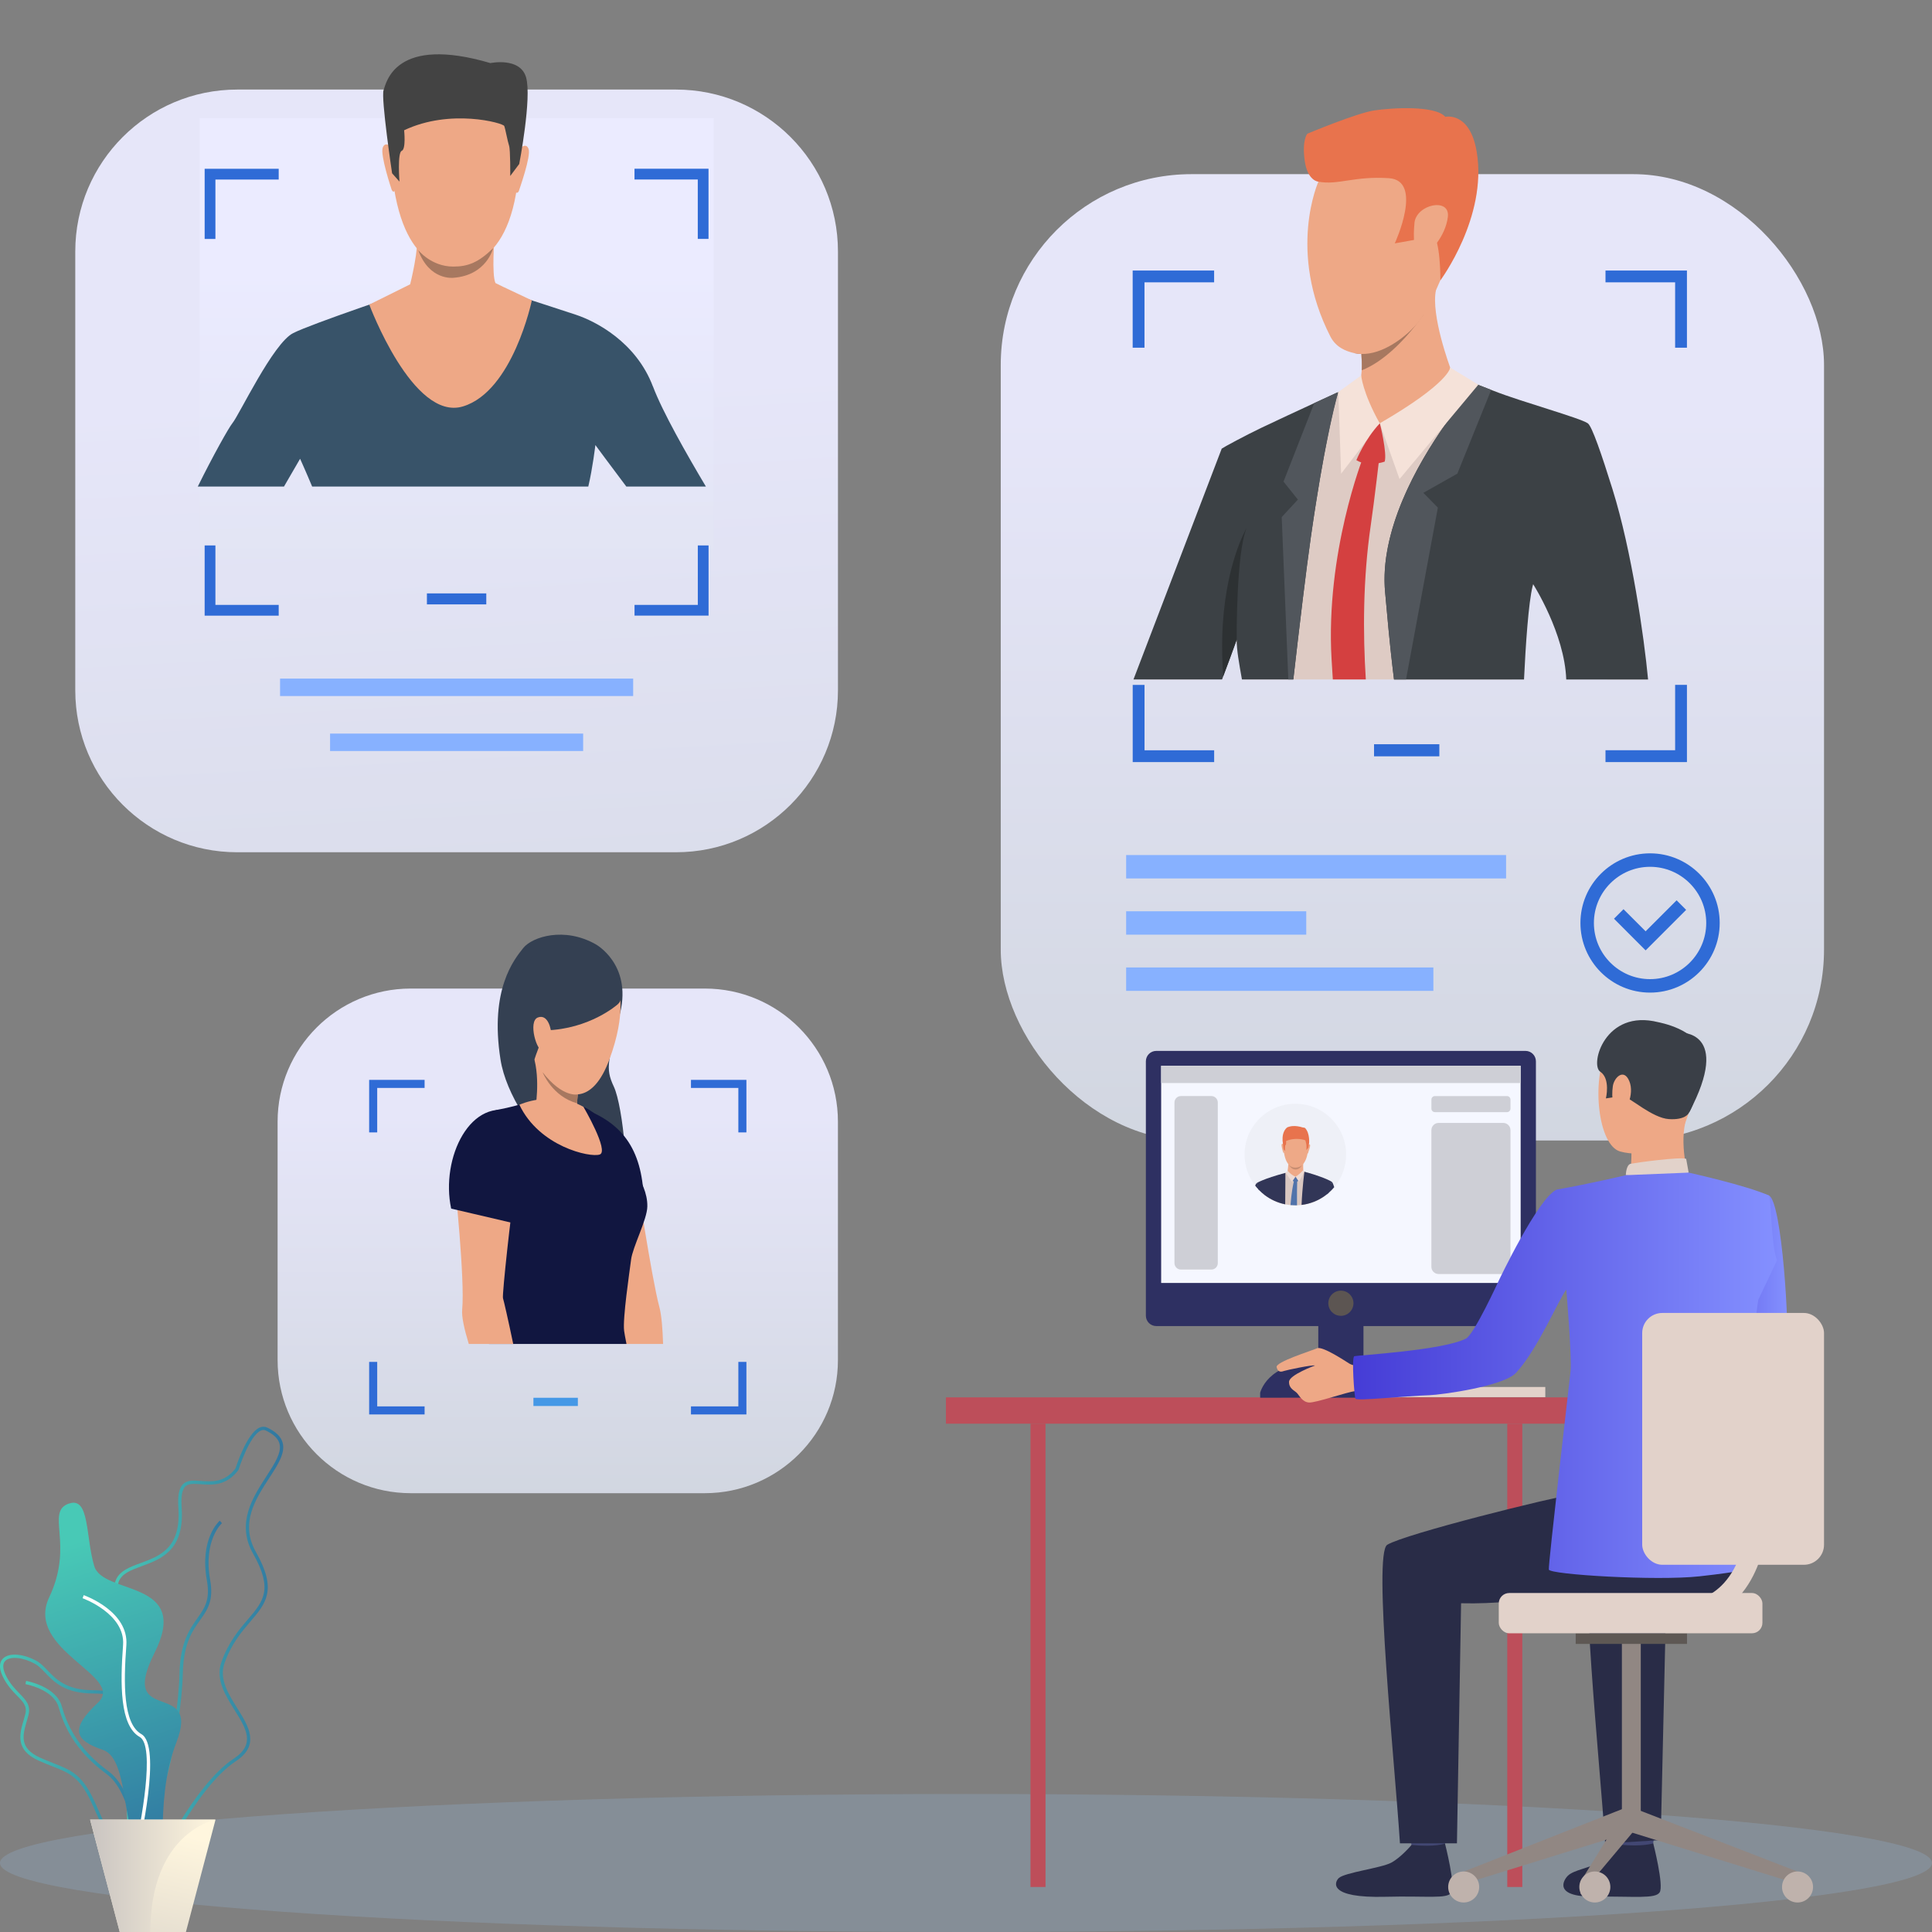 <?xml version="1.0" encoding="UTF-8"?>
<svg id="Layer_1" data-name="Layer 1" xmlns="http://www.w3.org/2000/svg" xmlns:xlink="http://www.w3.org/1999/xlink" viewBox="0 0 700 700">
  <rect x="0" y="0" width="700" height="700" fill="#808080" stroke="none"/>
  <defs>
    <style>
      .cls-1 {
        fill: url(#linear-gradient-4);
      }

      .cls-1, .cls-2, .cls-3, .cls-4 {
        opacity: .95;
      }

      .cls-5 {
        fill: #111640;
      }

      .cls-6 {
        fill: #eef0f7;
      }

      .cls-7 {
        fill: #fff;
      }

      .cls-8 {
        fill: #eea886;
      }

      .cls-9 {
        fill: #f5e2d9;
      }

      .cls-10 {
        fill: #51565c;
      }

      .cls-11 {
        fill: #2d3133;
      }

      .cls-12 {
        fill: #2e3062;
      }

      .cls-13 {
        fill: url(#linear-gradient-6);
      }

      .cls-14 {
        fill: #323657;
      }

      .cls-2 {
        fill: url(#linear-gradient-2);
      }

      .cls-15 {
        fill: #decbc4;
      }

      .cls-16 {
        fill: #2f6bd6;
      }

      .cls-17 {
        fill: #cecfd6;
      }

      .cls-18 {
        fill: url(#linear-gradient-11);
      }

      .cls-19 {
        fill: #d44040;
      }

      .cls-20 {
        fill: #9bcaf9;
        opacity: .2;
      }

      .cls-21 {
        fill: url(#linear-gradient-10);
      }

      .cls-22 {
        fill: #f5f7ff;
      }

      .cls-23 {
        fill: #eddad3;
      }

      .cls-24 {
        fill: #bd4e5a;
      }

      .cls-25 {
        fill: #4598e6;
      }

      .cls-26 {
        fill: #344052;
      }

      .cls-27 {
        fill: #5c5552;
      }

      .cls-28 {
        fill: #c78d71;
      }

      .cls-3 {
        fill: url(#linear-gradient-3);
      }

      .cls-29 {
        fill: #e8734d;
      }

      .cls-30 {
        fill: #5073ab;
      }

      .cls-4 {
        fill: url(#linear-gradient);
      }

      .cls-31 {
        fill: url(#linear-gradient-5);
      }

      .cls-32 {
        fill: #918783;
      }

      .cls-33 {
        fill: #424773;
      }

      .cls-34 {
        fill: url(#linear-gradient-7);
      }

      .cls-35 {
        fill: #a77860;
      }

      .cls-36 {
        fill: #292c47;
      }

      .cls-37 {
        fill: #eea987;
      }

      .cls-38 {
        fill: #bfb2ac;
      }

      .cls-39 {
        fill: #434343;
      }

      .cls-40 {
        fill: url(#linear-gradient-9);
      }

      .cls-41 {
        fill: #3a3f47;
      }

      .cls-42 {
        fill: #3c4145;
      }

      .cls-43 {
        fill: #e2d2ca;
      }

      .cls-44 {
        fill: #393d63;
      }

      .cls-45 {
        fill: #d9c7c1;
      }

      .cls-46 {
        fill: #87b1ff;
      }

      .cls-47 {
        fill: #5e5854;
      }

      .cls-48 {
        fill: url(#linear-gradient-8);
      }

      .cls-49 {
        fill: #ccbdb7;
      }

      .cls-50 {
        fill: url(#linear-gradient-12);
      }

      .cls-51 {
        fill: url(#linear-gradient-13);
      }

      .cls-52 {
        fill: #385369;
      }
    </style>
    <linearGradient id="linear-gradient" x1="202.09" y1="567.87" x2="202.09" y2="402.01" gradientUnits="userSpaceOnUse">
      <stop offset="0" stop-color="#d1d7e0"/>
      <stop offset="1" stop-color="#ebebff"/>
    </linearGradient>
    <linearGradient id="linear-gradient-2" x1="184.97" y1="524.63" x2="163.62" y2="137.57" xlink:href="#linear-gradient"/>
    <linearGradient id="linear-gradient-3" x1="165.44" y1="388.73" x2="165.44" y2="94.3" xlink:href="#linear-gradient"/>
    <linearGradient id="linear-gradient-4" x1="511.73" y1="464.63" x2="511.73" y2="147.04" xlink:href="#linear-gradient"/>
    <linearGradient id="linear-gradient-5" x1="601.69" y1="475.71" x2="647.6" y2="475.71" gradientUnits="userSpaceOnUse">
      <stop offset="0" stop-color="#453cd6"/>
      <stop offset="1" stop-color="#8490ff"/>
    </linearGradient>
    <linearGradient id="linear-gradient-6" x1="490.25" y1="498.29" x2="643.87" y2="498.29" xlink:href="#linear-gradient-5"/>
    <linearGradient id="linear-gradient-7" x1="8888.74" y1="609.27" x2="8919.73" y2="609.27" gradientTransform="translate(8969.15) rotate(-180) scale(1 -1)" gradientUnits="userSpaceOnUse">
      <stop offset="0" stop-color="#3076a1"/>
      <stop offset="1" stop-color="#48c9b6"/>
    </linearGradient>
    <linearGradient id="linear-gradient-8" x1="8912.82" y1="634.85" x2="8969.15" y2="634.85" xlink:href="#linear-gradient-7"/>
    <linearGradient id="linear-gradient-9" x1="8917.63" y1="643.04" x2="8959.91" y2="643.04" xlink:href="#linear-gradient-7"/>
    <linearGradient id="linear-gradient-10" x1="8866.52" y1="600.09" x2="8930.02" y2="600.09" xlink:href="#linear-gradient-7"/>
    <linearGradient id="linear-gradient-11" x1="64.82" y1="669.4" x2="27.85" y2="558.5" gradientTransform="matrix(1, 0, 0, 1, 0, 0)" xlink:href="#linear-gradient-7"/>
    <linearGradient id="linear-gradient-12" x1="36.22" y1="741.83" x2="54.7" y2="662.15" gradientUnits="userSpaceOnUse">
      <stop offset="0" stop-color="#c9c4c1"/>
      <stop offset="1" stop-color="#fff6de"/>
    </linearGradient>
    <linearGradient id="linear-gradient-13" x1="13.11" y1="679.65" x2="58.55" y2="679.65" gradientTransform="translate(19.53)" xlink:href="#linear-gradient-12"/>
  </defs>
  <g>
    <path class="cls-4" d="M148.81,358.17h106.56c26.62,0,48.23,21.61,48.23,48.23v86.38c0,26.62-21.61,48.23-48.23,48.23h-106.56c-26.62,0-48.23-21.61-48.23-48.23v-86.38c0-26.62,21.61-48.23,48.23-48.23Z"/>
    <rect class="cls-25" x="193.27" y="506.44" width="16.1" height="2.98"/>
    <g>
      <path class="cls-26" d="M215.88,342.16s12.97,7.12,8.86,24.64c-4.12,17.52-5.69,19.83-2.34,26.91,3.35,7.08,6.29,36.74,2.72,42.17-3.57,5.43-39.76-26.47-43.78-51.99-4.02-25.52,5.03-36.35,8.24-40.4,3.21-4.04,14.86-7.84,26.3-1.33Z"/>
      <path class="cls-8" d="M240.24,486.94h-13.89c-.67-6.85-1.29-11.62-1.16-12.33,.2-1.16-13.82-37.96-15.13-41-1.32-3.03-6.46-11.2-7.13-18.88-.68-7.68,9.34-10.79,9.34-10.79,13.52,2.42,18.11,21.13,18.11,21.13,0,0,5.68,37.94,8.55,48.62,.74,2.74,1.14,7.57,1.32,13.24Z"/>
      <path class="cls-5" d="M233.25,434.22l-20.68,8.72s-19.01-47.18-3.08-41.91c15.89,5.25,23.04,15.12,23.76,33.19Z"/>
      <path class="cls-5" d="M228.65,456.43c-.6,4.68-3.08,21.28-2.52,25.76,.09,.74,.4,2.44,.86,4.75h-49.87c1.33-4.74,2.53-8.93,3.26-11.37,2.42-8.03,.1-10.18-1.12-16.61-.48-2.52-2.15-7.29-3.98-12.69-.61-1.8-1.24-3.68-1.84-5.57-2.19-6.8-3.21-13.75-3.84-17.8-3.01-19.19,11.75-21.03,11.75-21.03,5.48-1.01,15.06-3.97,15.06-3.97l15,3.12s1.43,.54,3.51,2.07c0,0,0,0,0,0,1,.74,2.16,1.71,3.37,2.96,1.64,1.68,4.9,6.5,8.16,11.8,.99,1.62,2,3.29,2.94,4.93,3.05,5.28,5.22,9.54,5.15,14.34-.06,4.73-5.3,14.61-5.9,19.3Z"/>
      <path class="cls-8" d="M211.4,401.03s9.4,16.07,5.9,17.27c-3.5,1.2-21.92-2.86-29.12-18.04,0,0,12.09-5.5,23.21,.77Z"/>
      <path class="cls-8" d="M210.06,408.36s-8.35,3.53-15.91-8.1c0,0,2.03-13.21-2.26-20.85-4.3-7.64,18.77,9.16,18.77,9.16,0,0-.37,1.57-.76,3.9-.2,1.19-.4,2.57-.56,4.04-.13,1.22-.23,2.51-.27,3.79-.1,2.97,.12,5.92,.99,8.05Z"/>
      <path class="cls-44" d="M189.32,426.36c-1.72,8.84-14.05,19.92-14.05,19.92-.61-1.81-1.24-3.68-1.84-5.57,8.51-5.43,15.89-14.35,15.89-14.35Z"/>
      <path class="cls-8" d="M186.23,433.39c-.78,3.22-4.38,35.86-3.99,36.97,.23,.64,1.97,8.19,3.71,16.58h-16.1c-1.65-5.41-2.63-9.9-2.39-12.44,1.03-11.01-2.7-46.1-2.7-46.1,0,0-3.34-21.23,14.27-23.88,0,0,10.41,1.37,11.03,9.05,.63,7.69-3.06,16.6-3.84,19.82Z"/>
      <path class="cls-5" d="M163.47,437.9l21.86,5.11s17.34-33.67,1.72-39.81c-16.46-6.48-27.53,16.34-23.58,34.71Z"/>
      <path class="cls-37" d="M213.87,344.02s19,6.97,6.96,39.76c-12.04,32.78-36.62-5.6-32.91-25.74,3.71-20.14,25.95-14.01,25.95-14.01Z"/>
      <path class="cls-26" d="M223.73,363.95s-10.03,8.95-26.12,9.37c0,0-3.76,9.17-4.37,11.98,0,0-15.9-27.3,2.38-41.08,18.28-13.79,34.85,14.02,28.11,19.73Z"/>
      <path class="cls-37" d="M199.79,375.29c0-2.43-1.24-8.01-4.91-6.64-3.67,1.37-.38,12.78,2.04,12.2,0,0,2.9,.18,2.88-5.56Z"/>
      <path class="cls-35" d="M209.09,399.75c-8.93-2.47-12.38-10.98-12.49-11.26,7.26,9.38,12.74,8.03,12.74,8.03-.13,1.22-.14,1.99-.25,3.23Z"/>
    </g>
    <path class="cls-16" d="M250.35,391.26v2.92h17.17v16.11h2.92v-19.03h-20.09Zm-116.6,19.03h2.92v-16.11h17.17v-2.92h-20.09v19.03Zm133.77,83.15v16.12h-17.17v2.92h20.09v-19.04h-2.92Zm-130.85,0h-2.92v19.04h20.09v-2.92h-17.17v-16.12Z"/>
  </g>
  <g>
    <path class="cls-2" d="M85.94,32.45H244.94c32.38,0,58.67,26.29,58.67,58.67V250.12c0,32.38-26.29,58.67-58.67,58.67H85.94c-32.38,0-58.67-26.29-58.67-58.67V91.12c0-32.38,26.29-58.67,58.67-58.67Z"/>
    <rect class="cls-46" x="101.47" y="245.87" width="127.94" height="6.32"/>
    <rect class="cls-46" x="119.59" y="265.79" width="91.7" height="6.32"/>
    <rect class="cls-3" x="72.31" y="42.78" width="186.26" height="159.81"/>
    <g>
      <path class="cls-52" d="M236.58,140.07c-6.13-16.23-20.87-23.68-27.83-26-2.48-.82-6.9-2.27-11.56-3.78-8.4-2.71-17.58-5.67-17.58-5.67h-28.99s-10.04,3.36-20.71,7.1c0,0,0,0,0,0-9.83,3.45-20.18,7.2-23.67,8.96-7.29,3.64-19.55,29.65-22.02,32.63-1.28,1.54-6.97,11.67-12.56,22.98h31.23c3.3-5.67,5.84-10.07,5.84-10.07,0,0,1.97,4.33,4.37,10.07h100.05c1.58-6.66,2.57-15.04,2.57-15.04,0,0,5.36,7.29,11.21,15.04h28.83c-7.01-11.77-15.72-27.08-19.17-36.24Z"/>
      <path class="cls-8" d="M168.57,24.96s22.67,3.57,19.22,39.04c-3.45,35.47-23.46,32.56-24.79,32.52-1.34-.04-20.08,.65-21.54-42.65,0,0-.64-32.02,27.12-28.9Z"/>
      <path class="cls-8" d="M188.14,53.98s2.48-2.65,3.39,.03c.91,2.68-3.39,14.65-3.54,15.21,0,0-.45,1.04-1.05,.47-.6-.57,1.2-15.72,1.2-15.72Z"/>
      <path class="cls-8" d="M142.06,53.53s-2.43-2.7-3.39-.03c-.96,2.67,3.06,14.72,3.25,15.28,0,0,.43,1.05,1.04,.49,.61-.56-.89-15.74-.89-15.74Z"/>
      <path class="cls-39" d="M188.12,59.42l-3.25,4.34s.09-9.51-.43-11c-.52-1.49-1.32-6.05-1.75-7.12-.44-1.07-19.47-6.41-36.27,1.56,0,0,.74,6.84-.87,7.45-1.61,.61-.82,11.14-.82,11.14l-2.67-3.01s-4.08-27.29-3.08-30.13c1.01-2.84,4.22-19.94,38.71-9.79,0,0,10.75-2.28,12.91,5.15,2.16,7.42-2.48,31.43-2.48,31.43Z"/>
      <path class="cls-8" d="M182.42,103.98s-2.91-1.43-2.91-1.43c-1.41-3.16-.36-16.48-.36-16.48,0,0-28.87-7.35-28.05-1.73,.82,5.62-2.49,18.67-2.49,18.67l-14.81,7.35s15.78,42.37,33.92,36.9c18.14-5.47,24.98-38.43,24.98-38.43l-10.29-4.86Z"/>
      <path class="cls-35" d="M151.52,90.59s4.65,6,12.73,6c5.31,0,9.12-1.49,14.41-6.65,0,0-2.29,9.8-14.38,10.71,0,0-8.76,1.11-12.76-10.07Z"/>
    </g>
    <rect class="cls-16" x="154.68" y="215" width="21.51" height="3.98"/>
    <path class="cls-16" d="M229.89,61.15v3.89h22.93v21.52h3.89v-25.42h-26.83Zm-155.74,25.42h3.9v-21.52h22.93v-3.89h-26.83v25.42Zm178.68,111.06v21.53h-22.93v3.89h26.83v-25.43h-3.89Zm-174.78,0h-3.9v25.43h26.83v-3.89h-22.93v-21.53Z"/>
  </g>
  <g>
    <rect class="cls-1" x="362.59" y="63.1" width="298.29" height="350.12" rx="69.12" ry="69.12"/>
    <rect class="cls-16" x="497.84" y="269.65" width="23.66" height="4.38"/>
    <g>
      <rect class="cls-46" x="408.02" y="309.8" width="137.66" height="8.48"/>
      <rect class="cls-46" x="408.02" y="350.53" width="111.32" height="8.48"/>
      <rect class="cls-46" x="408.02" y="330.17" width="65.26" height="8.48"/>
    </g>
    <path class="cls-16" d="M581.7,98.02v4.28h25.23v23.68h4.28v-27.96h-29.51Zm-171.31,27.96h4.28v-23.68h25.23v-4.28h-29.51v27.96Zm196.54,122.17v23.68h-25.23v4.28h29.51v-27.97h-4.28Zm-192.25,0h-4.28v27.97h29.51v-4.28h-25.23v-23.68Z"/>
    <g>
      <path class="cls-16" d="M597.85,359.64c-13.91,0-25.23-11.32-25.23-25.23s11.32-25.23,25.23-25.23,25.23,11.32,25.23,25.23-11.32,25.23-25.23,25.23Zm0-45.58c-11.22,0-20.35,9.13-20.35,20.35s9.13,20.35,20.35,20.35,20.35-9.13,20.35-20.35-9.13-20.35-20.35-20.35Z"/>
      <polygon class="cls-16" points="596.24 344.34 584.78 332.87 588.23 329.42 596.24 337.43 607.47 326.2 610.92 329.66 596.24 344.34"/>
    </g>
    <g>
      <path class="cls-15" d="M596.69,246.18h-14.35c-.26-.57-.47-1.07-.65-1.47-4.26-10.05-26.2-33.11-26.2-33.11v.05s-.01,.01-.01,.02v.03s-.03,.06-.04,.1c-.01,.05-.03,.11-.05,.19-.01,.04-.02,.09-.02,.12-.01,.04-.02,.06-.04,.1-.9,3.36-5.32,20.09-7.53,33.97h-97.09c-.22-1.29-.49-2.51-.79-3.65-.89-3.45-1.49-6.86-1.87-10.04-.01-.16-.04-.31-.05-.47-.08-.59-.14-1.17-.19-1.75-.84-8.72-.21-15.4-.16-16.07-.27,.59-2.24,7.78-4.81,16.66-1.41,4.87-3.01,10.25-4.6,15.32h-22.93l28.77-83.01c.64-.5,8.1-4.11,13.55-6.71,5.56-2.65,12.26-6.53,18.32-9.85,3.1-1.7,6.02-3.23,8.55-4.4l.39-.17h0c4.18-1.92,6.97-3.18,6.97-3.18h.01c.1-.01,.76-.08,1.81-.17,5.84-.56,23.98-2.26,30.05-2.61,.5-.04,.92-.05,1.25-.06,.27-.01,.49-.01,.61,0,.76,.05,4.51,1.35,9.42,3.22,.19,.06,.37,.14,.56,.21,.24,.09,.46,.17,.7,.26,.42,.16,.86,.33,1.3,.5,.87,.35,1.79,.7,2.7,1.06,.31,.13,.64,.25,.96,.37,9.83,3.9,21.09,8.73,23.76,10.65,1.77,1.26,7.28,11.64,13.66,24.48,6.87,22,15.27,53.75,18.03,69.41Z"/>
      <path class="cls-8" d="M525.44,133.19c-.26,13.05-25.53,20.19-25.53,20.19,0,0-10.57-13.25-8.05-14.52,.99-.5,1.39-2.48,1.52-4.69,.11-2.11-.02-4.44-.14-5.92-.08-.92-.15-1.52-.15-1.52,0,0,3.61-3.81,8.2-8.35,8.03-7.94,19.06-18.1,19.08-14.06,0,.21-.03,.47-.09,.77-1.94,9.1,5.16,28.1,5.16,28.1Z"/>
      <path class="cls-35" d="M515.7,114.07h0c-.05,.08-1.12,1.68-2.95,3.98-3.88,4.88-11.17,12.9-19.37,16.12,.11-2.11-.02-4.44-.14-5.92-.84-.02-1.68-.12-2.51-.3,2.25-3.93,5.49-8.04,5.49-8.04l5.07-1.52,14.41-4.31Z"/>
      <path class="cls-8" d="M520.56,104.5c-2.19,4.76-4.26,8.2-4.85,9.57h0c-.38,.89-1.43,2.34-2.95,3.98-4.16,4.49-11.91,10.4-19.52,10.2-.84-.02-1.68-.12-2.51-.3-3.07-.67-6.7-2.1-8.7-6.01-15.77-30.87-4.35-56.11-4.35-56.11,0,0,43.11-12.19,49.85,.79,4.73,9.1-1.84,26.71-6.97,37.88Z"/>
      <path class="cls-29" d="M477.68,65.83s-4-.22-4.99-7.81c-.98-7.5,1-9.58,1-9.58,0,0,17.8-7.45,24.19-8.42s22.11-1.9,25.79,2.31c0,0,8.95-2.08,11.39,12.78,3.87,23.57-13.18,46.46-13.18,46.46,0,0,.15-15.4-3.25-17.44-3.4-2.04-6.33,2.81-6.33,2.81l-6.95,1.24s10.55-22.78-2.11-23.62c-12.66-.84-18.31,2.59-25.56,1.27Z"/>
      <path class="cls-8" d="M512.48,80.8c.66-6.78,12.93-9.37,12.11-2.26-.82,7.11-6.86,13.94-9.65,13.7-2.79-.24-2.96-6.27-2.45-11.44Z"/>
      <path class="cls-42" d="M584.29,177.41c-4-12.8-7.46-22.93-8.99-24.03-2.69-1.92-23.96-7.78-34.07-11.74-.32-.13-.65-.25-.96-.37-.91-.36-1.82-.71-2.7-1.06-.44-.17-.87-.34-1.3-.5-.24-.09-.46-.17-.7-.26-.19-.08-.37-.15-.56-.21-.01,.01-.02,.04-.05,.05-.9,1.01-5.57,6.32-11.15,14.26-10.44,14.84-24.04,38.87-21.95,61.07,.67,7.12,1.5,17.35,2.88,28.82,.1,.91,.21,1.82,.34,2.75h47.1c.57-12.01,1.6-27.84,3.15-33.97,.01-.04,.03-.06,.04-.1,0-.04,.01-.09,.02-.12,.01-.06,.04-.13,.05-.19,.01-.04,.02-.06,.04-.1v-.03s.01-.02,.01-.02c0,0,11.4,17.82,11.99,34.53h29.65c-1.45-15.52-5.98-46.8-12.84-68.77Z"/>
      <path class="cls-42" d="M484.71,142.37s-3.56,11.84-8.15,41.4h0c-.16,1-.31,2.01-.47,3.05-.01,.11-.04,.24-.05,.36-.11,.67-.21,1.37-.31,2.07-.01,.09-.02,.16-.04,.25-.08,.46-.15,.94-.21,1.42-.17,1.16-.35,2.36-.52,3.57-1.72,12.06-4.02,31.23-6.36,51.69h-18.62c-1.01-5.68-1.96-10.85-1.89-14.4-.04,.08-.06,.16-.09,.24-1.49,4.12-3.12,8.6-4.78,12.96-.15,.4-.3,.8-.45,1.2h-32.09l31.97-83.63c.64-.5,8.87-4.93,14.31-7.52,5.68-2.71,12.86-6.04,19.23-8.98,3.05-1.41,5.91-2.72,8.33-3.83l.2,.15Z"/>
      <path class="cls-10" d="M528.01,171.62l-12.3,6.94,5.26,5.36-11.54,62.26h-4.35c-1.6-12.59-2.51-23.89-3.22-31.57-3.21-34.32,31.03-73.02,33.16-75.38,1.65,.62,3.42,1.31,5.26,2.04l-12.26,30.35Z"/>
      <path class="cls-10" d="M484.9,142.04s-4.6,15-9.94,52.45c-1.72,12.05-4.03,31.23-6.37,51.69h-1.81l-2.39-58.83,5.86-6.34-5.21-6.51,11.14-28.45c3.05-1.41,5.91-2.72,8.33-3.83l.39-.17Z"/>
      <path class="cls-9" d="M535.63,139.38l-10.19-6.19s-.29,5.59-25.53,20.19l7.17,20.19,28.55-34.19Z"/>
      <path class="cls-9" d="M493.19,136.01s.4,6.03,6.71,17.38l-13.99,18.24-1.02-29.58,8.3-6.03Z"/>
      <path class="cls-19" d="M499.95,153.38s2.71,10.85,1.74,13.88c0,0-5.96,2.17-10.25-.54,0,0,3.04-7.59,8.51-13.34Z"/>
      <path class="cls-19" d="M496.66,190.26c-2.86,19.48-2.86,39.19-1.8,55.92h-11.95c-.16-2.36-.31-4.82-.46-7.39-2.22-38.57,11.41-73.04,11.41-73.04l6.08-1.52s-1.96,17.05-3.28,26.04Z"/>
      <path class="cls-11" d="M448.47,214.3c-.46,9.26-.39,17.48-.39,17.48h0c0,.05-.01,.3-.03,.71-.02-.16-.04-.31-.06-.46-1.48,4.12-3.12,8.6-4.78,12.96-.38-5.05-.48-9.76-.37-14.12,.66-25.95,8.83-39.56,8.83-39.56-1.87,4.52-2.77,14.23-3.2,23Z"/>
    </g>
  </g>
  <path class="cls-20" d="M700,675c0,13.81-156.7,25-350,25S0,688.81,0,675s156.7-25,350-25,350,11.19,350,25Z"/>
  <g>
    <rect class="cls-43" x="497.71" y="502.54" width="62.18" height="3.69" transform="translate(1057.6 1008.76) rotate(180)"/>
    <rect class="cls-24" x="546.11" y="515.83" width="5.45" height="167.86"/>
    <rect class="cls-49" x="464.22" y="501.49" width="43.22" height="5.27" transform="translate(971.66 1008.25) rotate(180)"/>
    <rect class="cls-12" x="477.65" y="456.52" width="16.37" height="49.71" transform="translate(971.66 962.74) rotate(180)"/>
    <rect class="cls-24" x="342.73" y="506.29" width="239.46" height="9.54" transform="translate(924.92 1022.12) rotate(180)"/>
    <path class="cls-31" d="M628.15,448.52s2.62,36.73-4.56,41.13c-4.5,2.75-22.42,12.04-21.89,13.78,.53,1.74,10.12,15.5,10.12,15.5,0,0,34.43-22.67,35.54-29.82,1.08-6.98-1.7-53.78-6.43-55.93-3.54-1.62-5.42-.28-9.88,3.04-6.27,4.66-2.91,12.31-2.91,12.31Z"/>
    <path class="cls-33" d="M585.79,660.77s1.07,7.43,1.21,8.55c.13,1.12,11.91-.66,11.91-.66l.95-8.85s-12.6-.09-14.07,.96Z"/>
    <path class="cls-36" d="M586.87,668.38s-3.73,4.48-7.34,6.43c-3.61,1.95-9.28,2.73-11.41,4.75-1.54,1.46-5.61,7.74,9.38,7.61,14.99-.13,22.21,.89,23.82-1.52,1.61-2.41-2.32-17.77-2.32-17.77,0,0-3.55,1.28-12.12,.5Z"/>
    <path class="cls-33" d="M510.34,660.84s1.07,7.43,1.2,8.55c.13,1.12,11.91-.66,11.91-.66l.95-8.85s-12.59-.09-14.07,.96Z"/>
    <path class="cls-36" d="M511.42,668.45s-3.73,4.48-7.34,6.43c-3.61,1.95-16.89,3.56-19.02,5.58-1.54,1.46-4.1,7.33,16.99,6.78,14.98-.39,22.22,.89,23.82-1.52,1.61-2.41-2.32-17.77-2.32-17.77,0,0-3.34,1.36-12.12,.5Z"/>
    <path class="cls-36" d="M623.77,532.4s-42.82,7.24-52.48,8.76c-9.67,1.52-62.1,14.57-68.66,18.54-5.22,3.16,2.74,79.17,4.6,108.17h20.65l1.5-86.98c24.78,.62,42.47-5.8,60.51-3.06,18.05,2.74,33.09,6.64,44.56-8.75,0,0,.43-33.33-10.67-36.68Z"/>
    <path class="cls-36" d="M581.57,667.94l20.13-1.25,1.96-85.81c10.67,.27,14.33-.41,22.96-1.46l16.25-37.77c-14.24,2.85-59.87,14.36-65.95,18.04-5.22,3.17,2.8,79.24,4.66,108.24Z"/>
    <path class="cls-8" d="M604.07,371.91s-15.69-4.34-21.68,7.85c-5.99,12.18-3.27,35.28,4.64,37.45,7.91,2.17,19.28-.33,22.57-7.91,3.28-7.58,5.9-18.36,5.12-25.34-.79-6.98-6.47-10.39-10.64-12.05Z"/>
    <path class="cls-8" d="M591.12,414.79s.17,9.27-.85,11.24c-1.02,1.98,21.86,1.48,21.86,1.48,0,0-3.6-11.13-1.56-20.61,2.02-9.38-19.45,7.89-19.45,7.89Z"/>
    <path class="cls-41" d="M611.8,403.39s-1.22,2.48-7.14,2.08c-5.92-.4-13.73-7.54-16.24-8.18-2.52-.64-2.66-2.07-2.66-2.07l-1.33,2.36-2.58,.39s1.75-7.16-2.06-9.68c-3.81-2.52,1.72-22.82,21.03-17.93,0,0,14.74,2.7,14.93,10.93,.2,8.23-1.08,17.73-3.94,22.09Z"/>
    <path class="cls-43" d="M589.07,425.79s.06-3.78,1.78-4.14c1.71-.36,17.98-2.6,20.08-1.78l.9,4.98s-4.05,2.49-22.76,.93Z"/>
    <path class="cls-8" d="M584.36,393.54c.44-3.09,3.96-6.65,5.97-1.83,2.01,4.82-1.36,11.84-3.62,11.46-2.26-.38-2.95-5.43-2.35-9.63Z"/>
    <path class="cls-14" d="M520.91,470.38s.02,0,.03,0c-.12,.05-.13,.06-.03,0Z"/>
    <path class="cls-41" d="M608.64,374.12s19.14-.9,3.34,28.97l-3.34-28.97Z"/>
    <polygon class="cls-32" points="651.28 678.12 649.86 682.13 589.71 663.49 592.59 655.38 651.28 678.12"/>
    <rect class="cls-32" x="587.65" y="595.24" width="6.84" height="65.39" transform="translate(1182.13 1255.88) rotate(180)"/>
    <rect class="cls-47" x="570.9" y="591.77" width="40.32" height="3.85" transform="translate(1182.13 1187.39) rotate(180)"/>
    <polygon class="cls-32" points="530.32 678.12 531.74 682.13 591.89 663.49 589.25 654.87 530.32 678.12"/>
    <polygon class="cls-32" points="572.7 681.7 572.7 686.36 591.89 663.49 589.25 654.87 572.7 681.7"/>
    <path class="cls-38" d="M524.7,683.69c0,3.1,2.52,5.62,5.62,5.62s5.62-2.52,5.62-5.62-2.52-5.62-5.62-5.62-5.62,2.52-5.62,5.62Z"/>
    <path class="cls-38" d="M572.22,683.69c0,3.1,2.52,5.62,5.62,5.62s5.62-2.52,5.62-5.62-2.52-5.62-5.62-5.62-5.62,2.52-5.62,5.62Z"/>
    <path class="cls-38" d="M645.66,683.69c0,3.1,2.52,5.62,5.62,5.62s5.62-2.52,5.62-5.62-2.52-5.62-5.62-5.62-5.62,2.52-5.62,5.62Z"/>
    <rect class="cls-43" x="543.04" y="577.17" width="95.53" height="14.59" rx="3.79" ry="3.79" transform="translate(1181.6 1168.94) rotate(180)"/>
    <rect class="cls-24" x="373.37" y="515.83" width="5.45" height="167.86" transform="translate(752.18 1199.52) rotate(180)"/>
    <path class="cls-12" d="M418.95,380.77h133.76c2.09,0,3.78,1.69,3.78,3.78v92.14c0,2.09-1.69,3.78-3.78,3.78h-133.76c-2.09,0-3.78-1.69-3.78-3.78v-92.13c0-2.09,1.69-3.78,3.78-3.78Z" transform="translate(971.66 861.23) rotate(180)"/>
    <rect class="cls-22" x="420.71" y="386.16" width="130.25" height="78.68" transform="translate(971.67 851) rotate(180)"/>
    <rect class="cls-17" x="420.71" y="386.16" width="130.25" height="6.26" transform="translate(971.67 778.57) rotate(180)"/>
    <path class="cls-17" d="M427.86,397.13h11.02c1.29,0,2.34,1.05,2.34,2.34v58.19c0,1.29-1.05,2.34-2.34,2.34h-11.02c-1.29,0-2.34-1.05-2.34-2.34v-58.19c0-1.29,1.05-2.34,2.34-2.34Z" transform="translate(866.75 857.12) rotate(180)"/>
    <path class="cls-17" d="M519.89,397.13h26.12c.7,0,1.26,.57,1.26,1.26v3.3c0,.7-.57,1.26-1.26,1.26h-26.12c-.7,0-1.26-.57-1.26-1.26v-3.3c0-.7,.57-1.26,1.26-1.26Z" transform="translate(1065.9 800.08) rotate(180)"/>
    <path class="cls-17" d="M521.24,406.86h23.43c1.44,0,2.61,1.17,2.61,2.61v49.52c0,1.44-1.17,2.61-2.61,2.61h-23.43c-1.44,0-2.61-1.17-2.61-2.61v-49.53c0-1.44,1.17-2.61,2.61-2.61Z" transform="translate(1065.9 868.46) rotate(180)"/>
    <path class="cls-27" d="M481.27,472.19c0,2.52,2.04,4.56,4.56,4.56s4.56-2.04,4.56-4.56-2.04-4.56-4.56-4.56-4.56,2.04-4.56,4.56Z"/>
    <path class="cls-12" d="M456.58,506.42v-1.77s2.49-11.04,20.14-11.04,17.29,12.81,17.29,12.81h-37.42Z"/>
    <path class="cls-8" d="M494.21,495.25s-3.83-.3-5.24-1.15c-1.4-.85-9.81-6.5-11.78-5.59-1.97,.9-15.11,4.93-14.65,6.85,.46,1.92,1.67,1.73,2.6,1.39s10.46-2.34,11.3-2c0,0-9.37,3.42-9.4,5.91-.04,2.49,1.96,3.1,2.85,4.04s1.96,3.28,4.37,3.46c2.41,.18,14.19-3.92,16.62-4.1,2.42-.19,6.91,.15,7.22-.25,.31-.4-3.88-8.57-3.88-8.57Z"/>
    <path class="cls-13" d="M563.99,431.02c12.22-2.15,25.08-5.23,25.08-5.23l22.76-.93s20.89,4.6,29.11,8.31c.78,.35,.78,18.64,2.92,23.43l-6.82,14.39s-3.94,28.5-4.76,41.18c-.37,5.82,1.06,56.24,1.06,56.24,0,0-2.04,1.01-17.58,2.72-15.53,1.71-54.34-.62-54.59-2.45-.25-1.84,7.51-68.31,7.86-71.76,.53-5.28-1.53-29.7-1.53-29.7-2.92,3.93-10.39,21.68-18.16,30.13-4.57,4.97-27.22,8.02-31.49,8.16-9.29,.31-26.25,2.16-26.74,1.26-.39-.54-1.48-15.05-.41-15.4,.93-.31,32.41-2.12,40.48-6.4,2.95-1.57,11.77-20.8,11.77-20.8,0,0,14.29-30.11,21.03-33.14Z"/>
    <rect class="cls-43" x="595" y="475.71" width="65.88" height="91.24" rx="7.28" ry="7.28" transform="translate(1255.88 1042.66) rotate(180)"/>
    <path class="cls-43" d="M606.67,588.13c9.71,0,17.59-3.26,23.42-9.69,13.17-14.54,10.8-40.1,10.7-41.18-.2-2.01-2-3.49-4.01-3.28-2.01,.2-3.49,1.99-3.29,4.01,.03,.29,2.13,23.46-8.85,35.55-4.44,4.89-10.32,7.27-17.97,7.27-2.02,0-3.67,1.64-3.67,3.66s1.64,3.67,3.67,3.67Z"/>
    <g>
      <path class="cls-6" d="M487.72,418.32c0,4.51-1.62,8.64-4.31,11.84-.63,.75-1.32,1.45-2.06,2.08-.21,.18-.43,.36-.64,.53-.25,.19-.5,.38-.76,.57-2.42,1.72-5.28,2.86-8.37,3.24-.55,.07-1.1,.11-1.66,.13-.2,0-.4,0-.6,0-.6,0-1.18-.03-1.76-.08-.65-.06-1.29-.16-1.92-.28-2.79-.57-5.34-1.76-7.52-3.43-.66-.5-1.28-1.05-1.85-1.64-.11-.11-.23-.23-.33-.35-.41-.44-.8-.89-1.17-1.37-2.41-3.11-3.84-7.01-3.84-11.25,0-10.16,8.24-18.4,18.4-18.4s18.4,8.24,18.4,18.4Z"/>
      <g>
        <path class="cls-45" d="M481.31,428.47l-1.36,4.87c-2.42,1.72-5.28,2.86-8.37,3.24-.55,.07-1.1,.11-1.66,.13-.2,0-.4,0-.6,0-.6,0-1.18-.03-1.76-.08-.65-.06-1.29-.16-1.92-.28-2.79-.57-5.34-1.76-7.52-3.43-.26-1.61-.54-3.39-.78-5.06,1.35-.51,5.66-1.97,8.37-2.89,.04-.01,.07-.03,.11-.04,.06-.02,.12-.04,.18-.06,.16-.05,.32-.11,.46-.16,.15-.05,.29-.1,.42-.14,.56-.19,.95-.32,1.09-.37,0,0,0,0,0,0,.04-.01,.06-.02,.06-.02h.03s3.65,.27,3.65,.27l.61,.05h.19s.03,.02,.08,.04c.22,.06,.86,.22,1.71,.48,0,0,0,0,0,0,2.17,.66,5.67,1.92,6.99,3.44Z"/>
        <path class="cls-37" d="M470.28,409.18s4.38,.74,3.64,7.6c-.74,6.86-4.61,6.25-4.87,6.24-.26-.01-3.89,.08-4.08-8.3,0,0-.06-6.2,5.31-5.54Z"/>
        <path class="cls-37" d="M472.2,421.03s-.15,2.82,.12,3.44c.27,.61-3.52,2.56-5.87,.34,0,0,.48-3.09,.33-4.17-.15-1.09,5.43,.39,5.43,.39Z"/>
        <path class="cls-37" d="M474.01,414.84s.49-.51,.66,.01c.17,.52-.78,2.83-.72,2.94,0,0-.09,.2-.2,.09-.12-.11,.26-3.04,.26-3.04Z"/>
        <path class="cls-37" d="M465.02,414.66s-.46-.53-.66-.01c-.19,.51,.51,2.82,.6,2.96,0,0,.15,.24,.27,.13,.12-.11-.21-3.08-.21-3.08Z"/>
        <path class="cls-29" d="M474.29,414.26c-.15,.94-.29,1.63-.29,1.63l-.64,.83s.04-1.84-.06-2.13c-.04-.11-.08-.3-.12-.51-.07-.35-.15-.74-.2-.87-.08-.21-3.75-1.28-7.02,.22,0,0,.03,.28,.03,.6,0,.37-.04,.78-.21,.84-.31,.12-.18,2.15-.18,2.15l-.51-.59s-.15-1.06-.29-2.29h0c-.03-.3-.07-.59-.1-.88-.07-1.23,.05-3.47,1.65-4.78,1.08-.46,2.81-.86,5.69,.03,0,0,.66,.04,.85,.22,1.79,1.97,1.42,5.52,1.42,5.52Z"/>
        <path class="cls-28" d="M467.08,422.11s.7,.97,2.32,.93c1.62-.04,2.33-.88,2.33-.88,0,0-.77,1.61-2.34,1.59-1.57-.02-2.32-1.64-2.32-1.64Z"/>
        <path class="cls-37" d="M466,424.87s1.17,2.04,3.4,2.24c1.41,.12,2.64-1.67,3.21-2.55,0,0-3.17-1.35-6.61,.31Z"/>
        <path class="cls-23" d="M472.21,423.92s-.89,1.17-2.8,2.43l1.19,1.83,2.02-3.61-.41-.65Z"/>
        <path class="cls-23" d="M466.54,424.19s1.14,1.43,2.87,2.16l-1.3,1.88-2.28-3.29,.71-.74Z"/>
        <path class="cls-30" d="M469.4,426.34l1.02,1.55s-1.07,.6-2.06-.04l1.04-1.51Z"/>
        <path class="cls-14" d="M482.48,428.18c-.02,.06-1.11,3.99-1.13,4.05-.21,.18-.43,.36-.64,.53-.25,.19-.5,.38-.76,.57-2.42,1.72-5.28,2.86-8.37,3.24,.27-6.37,1.03-12.02,1.03-12.02,.6,.16,1.16,.31,1.7,.47,0,0,0,0,0,0,1.95,.56,6.42,2,8.17,3.15Z"/>
        <path class="cls-14" d="M465.64,436.35c-2.79-.57-5.34-1.76-7.52-3.43-.66-.5-1.28-1.05-1.85-1.64-.11-.11-.23-.23-.33-.35-.32-1.37-.54-2.26-.55-2.32h0s2.27-1.5,10.33-3.65h0c0,.19,0,5.36-.07,11.38Z"/>
        <path class="cls-30" d="M469.99,428.06c-.07,1.67-.08,4.93-.06,8.64-.2,0-.4,0-.6,0-.6,0-1.18-.03-1.76-.08,.35-4.58,.95-7.44,1.22-8.57,.09-.37,.14-.56,.14-.56l1.08,.18c0,.12-.01,.25-.02,.38Z"/>
        <path class="cls-14" d="M483.41,430.15c-.63,.75-1.32,1.45-2.06,2.08-.21,.18-.43,.36-.64,.53,0,0,1.77-4.59,1.77-4.59,.46,.26,.73,1.48,.93,1.97Z"/>
        <path class="cls-14" d="M456.27,431.28c-.11-.11-.23-.23-.33-.35-.41-.44-.8-.89-1.17-1.37,.21-.5,.41-.83,.62-.95h0s.89,2.67,.89,2.67Z"/>
      </g>
    </g>
  </g>
  <g>
    <path class="cls-34" d="M50.11,667.58c7.2-5.06,15.63-40.35,16.13-61.37,.26-10.77,3.44-15.25,6.25-19.21,2.68-3.78,5-7.05,3.65-14.55-2.58-14.34,4.2-20.52,4.27-20.58l-.79-.9c-.3,.26-7.37,6.65-4.66,21.69,1.26,7.01-.82,9.94-3.45,13.65-2.76,3.89-6.2,8.74-6.47,19.87-.54,22.56-9.15,55.87-15.62,60.42l.68,.97Z"/>
    <path class="cls-48" d="M35.01,657.28c-.68-1.54-1.38-3.13-2.18-4.81-4.11-8.68-7.76-10.11-13.79-12.48-1.48-.58-3.15-1.24-4.98-2.06-8.65-3.89-6.97-9.61-5.5-14.67,.21-.71,.41-1.41,.59-2.11,.76-2.97-.7-4.46-2.91-6.72-1.64-1.68-3.69-3.76-5.27-7.06-1.73-3.61-.85-5.54,.2-6.53,2.19-2.08,7.25-1.7,12.03,.91,1.48,.81,2.7,2.09,4,3.44,3.04,3.19,6.83,7.16,16.42,7.2,5.46,.03,8.46,.78,10.01,2.52,1.76,1.98,1.43,4.94,.97,9.03-.16,1.42-.34,3.02-.45,4.76-.65,10.35,5.46,17.82,5.52,17.89,3.65,4.35,8.15,13.36,6.21,18.91-.81,2.33-2.63,3.79-5.41,4.35-1.11,.22-2.12,.33-3.04,.33-6.7,0-9.16-5.56-12.4-12.91Zm-22.39-54.48c-4.26-2.33-8.84-2.8-10.64-1.09-1.37,1.3-.72,3.52,.06,5.15,1.49,3.12,3.38,5.04,5.04,6.74,2.31,2.36,4.14,4.23,3.22,7.85-.18,.71-.39,1.43-.6,2.15-1.47,5.03-2.86,9.78,4.84,13.24,1.81,.81,3.47,1.46,4.93,2.04,6.09,2.39,10.12,3.97,14.43,13.08,.8,1.7,1.51,3.3,2.19,4.84,3.72,8.44,5.97,13.54,14.12,11.89,2.33-.47,3.85-1.68,4.52-3.58,1.71-4.89-2.38-13.45-6-17.76-.26-.32-6.48-7.89-5.79-18.73,.11-1.76,.29-3.38,.45-4.81,.42-3.79,.73-6.53-.67-8.11-1.29-1.44-4.1-2.1-9.12-2.12-10.09-.05-14.07-4.22-17.27-7.57-1.28-1.34-2.39-2.5-3.71-3.22h0Z"/>
    <path class="cls-40" d="M50.33,677.07l1.19-.06c-.06-1.12-1.56-27.45-12.13-35.16-11.6-8.46-15.26-17.54-17-23.64-2.05-7.19-12.5-9.11-12.94-9.19l-.21,1.17c.1,.02,10.16,1.87,12,8.34,1.79,6.27,5.55,15.6,17.44,24.28,10.12,7.38,11.63,33.99,11.64,34.26Z"/>
    <path class="cls-21" d="M48.32,682.99c-2.49-1.24-2.4-6.22-2.26-13.76,.17-9.53,.41-22.58-4.58-34.58-5.3-12.75-.57-16.48,4-20.08,5.12-4.04,9.95-7.85,.67-25.06-4.26-7.9-5.61-13.25-4.26-16.82,1.34-3.53,5.1-4.91,9.09-6.37,6.87-2.52,14.67-5.37,13.66-19.92-.31-4.46,.22-7.2,1.65-8.63,1.56-1.55,3.86-1.38,6.51-1.19,4.02,.29,8.57,.63,12.53-4.55,.41-1.29,4.2-12.83,8.74-14.8,.95-.41,1.89-.41,2.77,.02h0c3.13,1.5,4.95,3.27,5.55,5.43,1.06,3.75-1.69,7.98-4.87,12.87-5,7.69-10.66,16.42-4.79,26.79,7.77,13.72,3.66,18.52-2.01,25.17-3.25,3.81-6.94,8.12-9.4,15.16-1.98,5.66,1.4,11.06,4.67,16.28,4.1,6.55,8.34,13.32-.59,19.2-14.77,9.72-29.35,41.43-29.49,41.75l-.06,.13-.11,.09c-2.72,2.13-4.7,3.15-6.19,3.15-.45,0-.86-.09-1.23-.28Zm36.43-45.84c7.96-5.24,4.38-10.95,.23-17.57-3.26-5.21-6.96-11.1-4.78-17.31,2.54-7.25,6.3-11.66,9.62-15.54,5.56-6.51,9.24-10.81,1.88-23.81-6.23-11.01-.1-20.45,4.82-28.03,3.02-4.65,5.63-8.67,4.72-11.9-.51-1.81-2.12-3.34-4.92-4.68h0c-.57-.27-1.15-.27-1.78,0-4.21,1.83-8.07,14.05-8.11,14.17l-.03,.1-.06,.08c-4.37,5.77-9.5,5.4-13.63,5.1-2.47-.18-4.41-.32-5.59,.85-1.16,1.15-1.58,3.67-1.3,7.71,1.07,15.44-7.53,18.59-14.44,21.12-3.88,1.42-7.23,2.65-8.38,5.67-1.22,3.23,.11,8.26,4.19,15.84,9.75,18.09,4.29,22.39-.99,26.56-4.42,3.48-8.59,6.77-3.64,18.69,5.08,12.23,4.84,25.43,4.67,35.06-.12,6.58-.21,11.77,1.6,12.67,1.06,.53,3.09-.36,6.04-2.66,1.18-2.57,15.15-32.43,29.86-42.11Z"/>
    <path class="cls-18" d="M25.01,544.77c7.52-2.58,5.95,11.91,9.13,22.63s35.33,4.68,21.83,31.51c-13.5,26.84,17.07,8.98,7.94,32.39-9.13,23.42-.79,48.47-10.72,42.09-9.92-6.37-5.58-35.86-15.9-39.37-10.32-3.5-12-7.59-1.79-17.12,10.22-9.53-26.77-18.98-17.65-38.22,9.13-19.24-1.54-30.95,7.14-33.92Z"/>
    <path class="cls-7" d="M49.73,671.86c.95-4.01,9.02-39.29,1.49-43.56-6.64-3.76-6.47-18.38-5.44-32.18,.92-12.22-14.78-17.93-15.45-18.17l-.4,1.12c.16,.06,15.51,5.65,14.66,16.96-1.06,14.18-1.18,29.22,6.04,33.31,5.72,3.24,.45,31.59-2.06,42.25l1.16,.27Z"/>
    <polygon class="cls-50" points="78.09 659.29 67.36 700 43.38 700 32.65 659.29 78.09 659.29"/>
    <path class="cls-51" d="M78.09,659.29s-23.62,4.44-23.62,40.71h-11.09l-10.73-40.71h45.44Z"/>
  </g>
</svg>